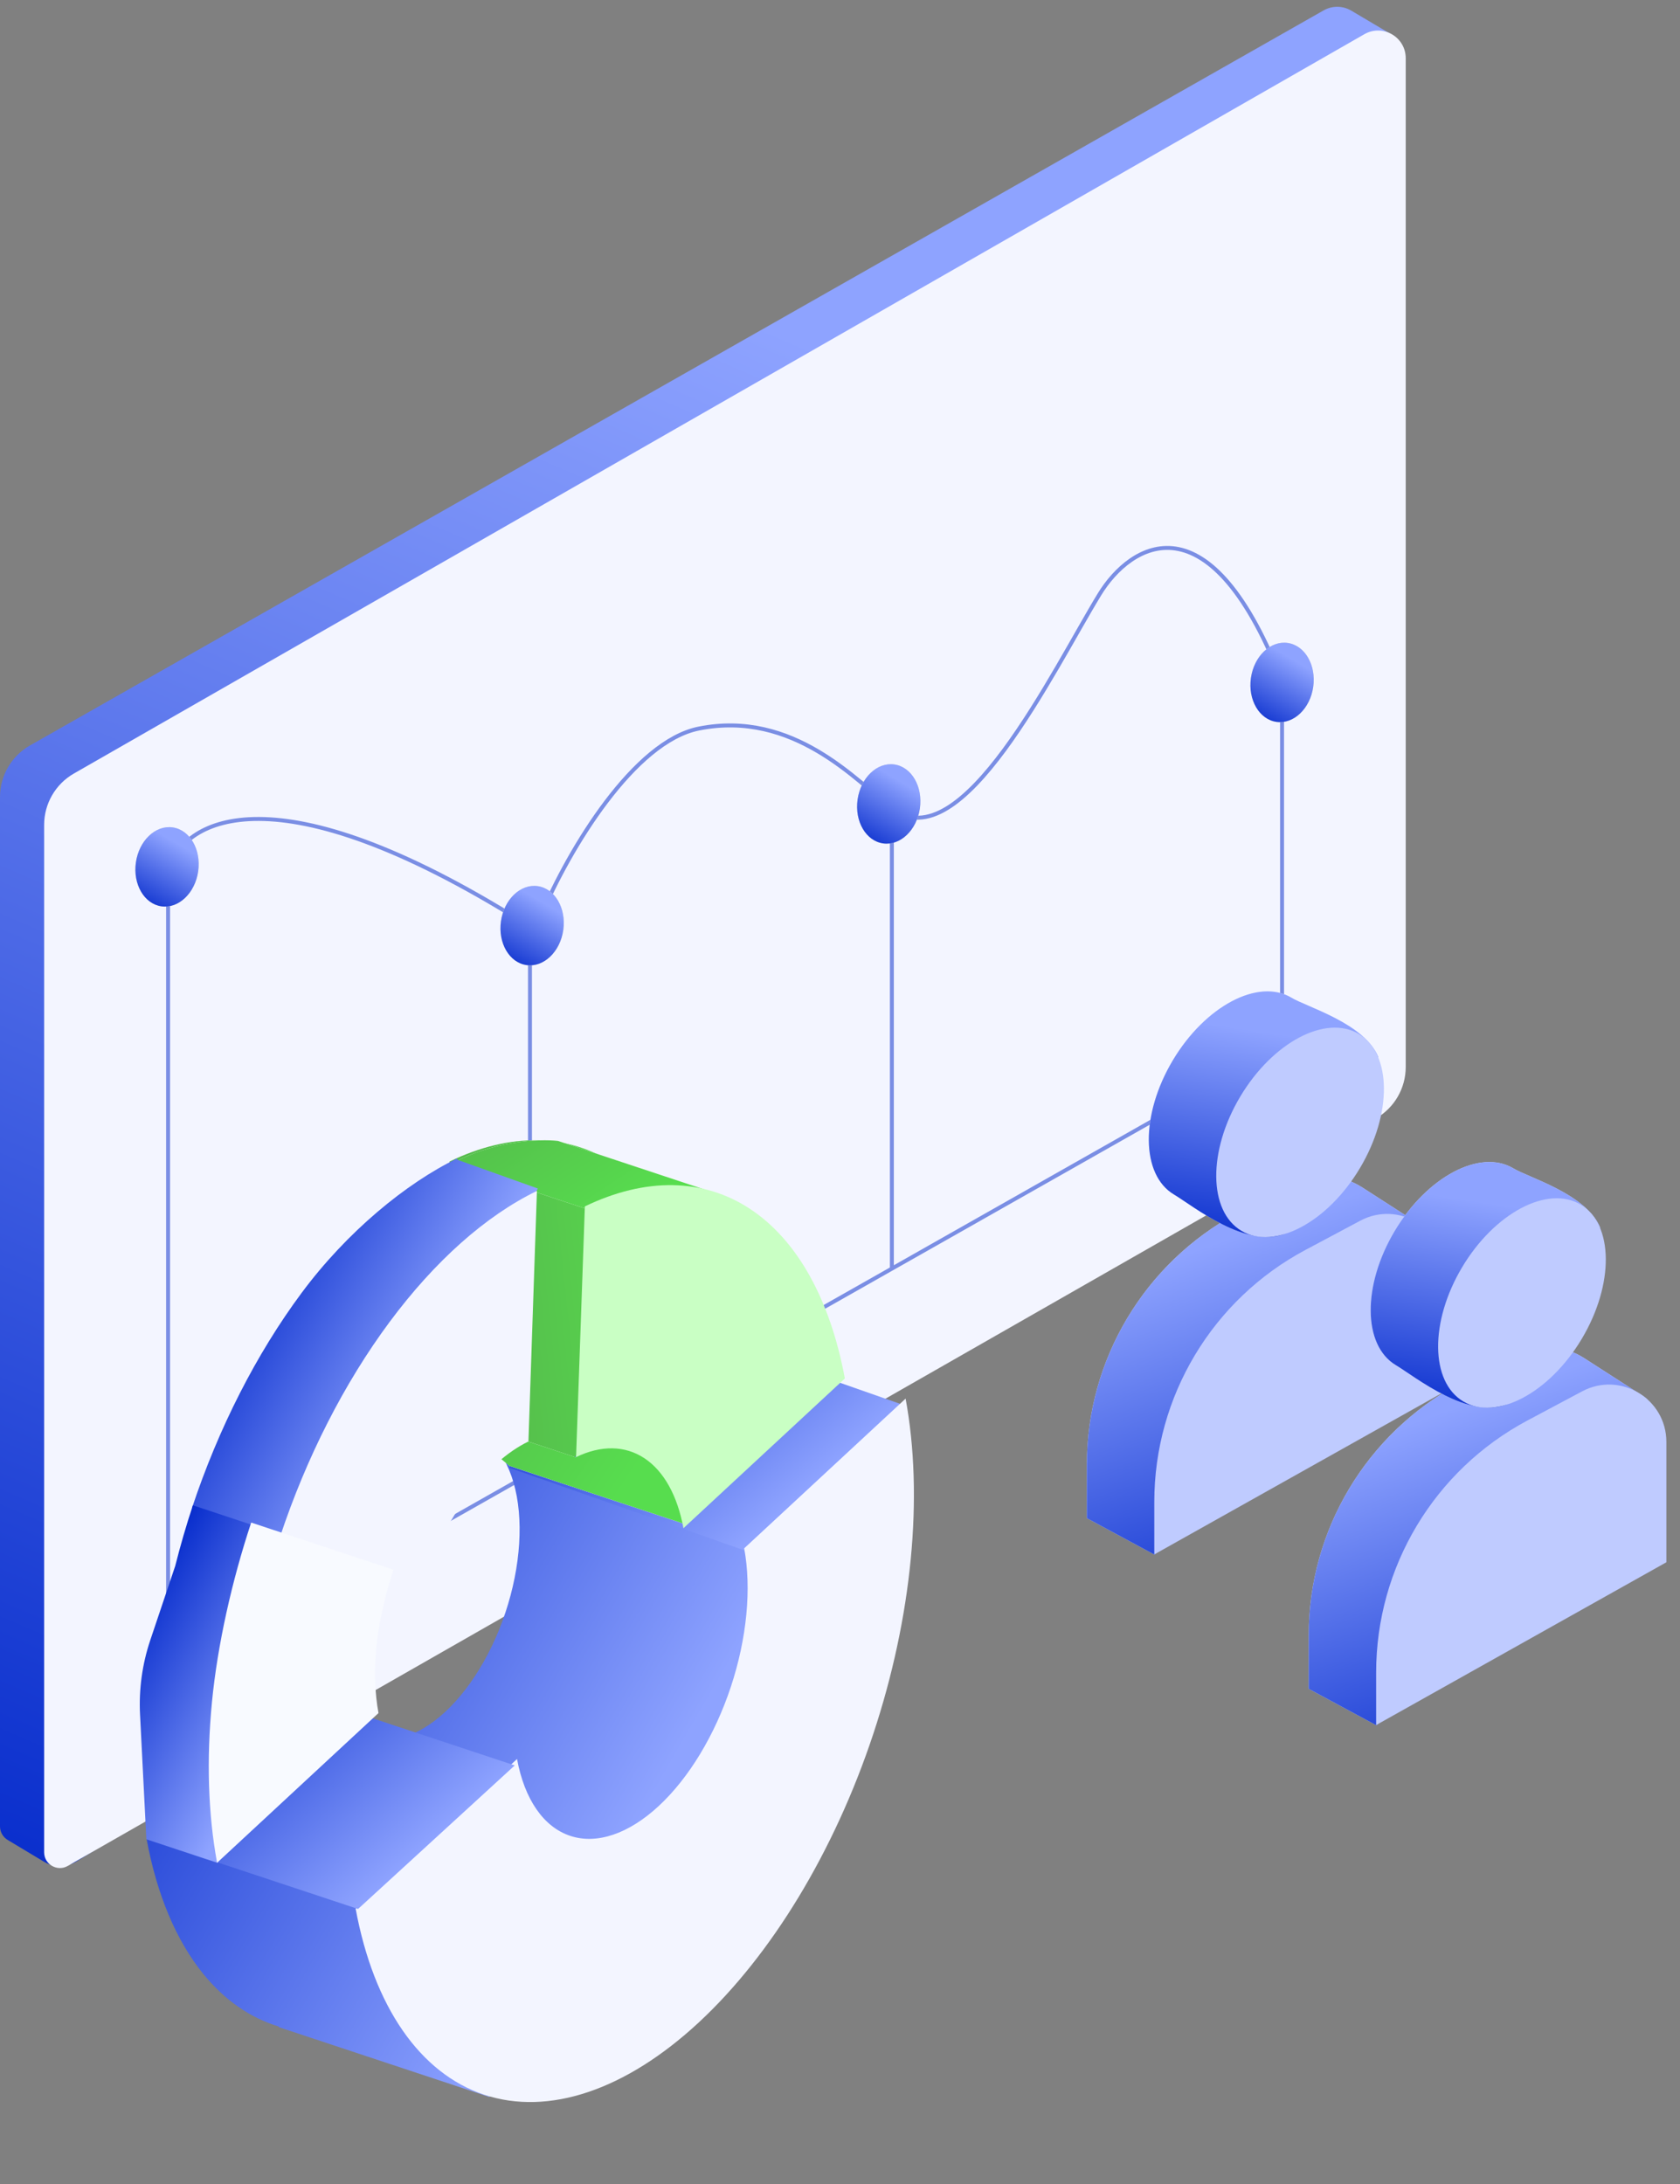 <svg width="100" height="130" viewBox="0 0 100 130" fill="none" xmlns="http://www.w3.org/2000/svg">
<rect x="0" y="0" width="100" height="130" fill="#808080" stroke="none"/>
<g id="Group 1597880663">
<g id="Group 1597880660">
<path id="Vector 2351" d="M0 47.438V108.714C0 109.044 0.173 109.35 0.456 109.52L2.603 110.808C3.204 111.168 3.956 111.165 4.553 110.798L79.421 64.885C80.436 64.263 81.068 63.171 81.102 61.982L82.834 2.197C82.836 2.111 82.792 2.031 82.719 1.988L80.436 0.635C79.928 0.334 79.298 0.328 78.785 0.62L1.784 44.373C0.681 45 0 46.17 0 47.438Z" fill="url(#paint0_linear_4194_99943)"/>
<path id="Vector 2350" d="M2.627 49.101V110.252C2.627 110.974 3.407 111.426 4.034 111.068L81.898 66.574C82.996 65.947 83.674 64.778 83.674 63.513V3.465C83.674 2.201 82.308 1.409 81.211 2.037L4.4 46.042C3.303 46.67 2.627 47.838 2.627 49.101Z" fill="#F3F5FF"/>
<g id="Group 1597880659">
<path id="Vector 2352" opacity="0.5" d="M10.005 51.359V99.935L31.546 87.725M76.313 40.745V62.348L53.087 75.514M53.087 75.514V47.862M53.087 75.514L31.546 87.725M31.546 87.725V55.105" stroke="#0228CA" stroke-width="0.235"/>
<path id="Vector 2353" opacity="0.5" d="M10.128 51.609C10.988 48.825 16.39 45.67 31.113 54.884C31.492 55.122 32.005 54.962 32.179 54.549C33.889 50.494 37.747 44.137 41.596 43.367C47.216 42.243 51.004 46.489 53.085 48.112C57.206 51.327 62.7 39.87 65.447 35.375C67.279 32.378 72.041 29.281 76.436 40.87" stroke="#0228CA" stroke-width="0.235"/>
<g id="Ellipse 3878">
<ellipse cx="76.314" cy="40.62" rx="1.873" ry="2.373" transform="rotate(8.092 76.314 40.62)" fill="#D9D9D9"/>
<ellipse cx="76.314" cy="40.62" rx="1.873" ry="2.373" transform="rotate(8.092 76.314 40.62)" fill="url(#paint1_linear_4194_99943)"/>
</g>
<g id="Ellipse 3879">
<ellipse cx="52.901" cy="47.853" rx="1.873" ry="2.373" transform="rotate(8.092 52.901 47.853)" fill="#D9D9D9"/>
<ellipse cx="52.901" cy="47.853" rx="1.873" ry="2.373" transform="rotate(8.092 52.901 47.853)" fill="url(#paint2_linear_4194_99943)"/>
</g>
<g id="Ellipse 3880">
<ellipse cx="31.674" cy="55.096" rx="1.873" ry="2.373" transform="rotate(8.092 31.674 55.096)" fill="#D9D9D9"/>
<ellipse cx="31.674" cy="55.096" rx="1.873" ry="2.373" transform="rotate(8.092 31.674 55.096)" fill="url(#paint3_linear_4194_99943)"/>
</g>
<g id="Ellipse 3881">
<ellipse cx="9.943" cy="51.599" rx="1.873" ry="2.373" transform="rotate(8.092 9.943 51.599)" fill="#D9D9D9"/>
<ellipse cx="9.943" cy="51.599" rx="1.873" ry="2.373" transform="rotate(8.092 9.943 51.599)" fill="url(#paint4_linear_4194_99943)"/>
</g>
</g>
<g id="Group 1171278372">
<path id="Union" fill-rule="evenodd" clip-rule="evenodd" d="M29.127 124.819L16.587 120.661L16.597 120.629C14.891 120.111 13.37 119.055 12.105 117.502C10.492 115.521 9.339 112.781 8.73 109.487L19.439 99.555C19.649 100.695 20.048 101.642 20.605 102.327C21.163 103.012 21.866 103.417 22.66 103.513C23.455 103.609 24.322 103.393 25.197 102.88C26.072 102.368 26.932 101.572 27.714 100.552C28.496 99.533 29.18 98.316 29.715 96.99C30.249 95.665 30.621 94.267 30.802 92.898C30.984 91.529 30.97 90.226 30.763 89.084C30.556 87.942 30.16 86.991 29.604 86.302L38.129 71.157C39.414 72.752 40.404 74.831 41.056 77.288L42.28 76.538L48.039 96.322L44.786 110.775L34.268 118.066L29.127 124.819Z" fill="url(#paint5_linear_4194_99943)"/>
<path id="Vector 1937" d="M33.876 76.656L53.908 83.678L44.558 92.371L30.324 87.368L33.876 76.656Z" fill="url(#paint6_linear_4194_99943)"/>
<path id="Ellipse 3734" d="M21.169 113.613C22.244 119.435 25 123.419 28.83 124.689C32.66 125.959 37.251 124.411 41.592 120.385C45.933 116.358 49.669 110.184 51.978 103.22C54.287 96.256 54.98 89.073 53.905 83.251L44.297 92.162C44.742 94.566 44.455 97.533 43.502 100.41C42.548 103.286 41.005 105.836 39.212 107.499C37.419 109.162 35.523 109.802 33.941 109.277C32.359 108.753 31.22 107.107 30.776 104.702L21.169 113.613Z" fill="#F3F5FF"/>
<path id="Ellipse 3738" d="M42.234 79.382C41.365 74.677 39.392 71.142 36.605 69.298C33.819 67.454 30.367 67.397 26.758 69.138L26.235 84.061C27.725 83.342 28.884 84.56 30.035 85.322C31.186 86.084 32.612 85.918 32.971 87.861L42.234 79.382Z" fill="url(#paint7_linear_4194_99943)"/>
<path id="Vector 1939" d="M8.725 109.456L21.313 113.63L30.64 105.084L18.024 100.901L8.725 109.456Z" fill="url(#paint8_linear_4194_99943)"/>
<g id="Vector 1940">
<path d="M33.212 67.911L42.074 70.85L34.989 71.989L26.852 69.29C29.319 67.891 32.12 67.788 33.212 67.911Z" fill="white"/>
<path d="M33.212 67.911L42.074 70.85L34.989 71.989L26.852 69.29C29.319 67.891 32.12 67.788 33.212 67.911Z" fill="url(#paint9_linear_4194_99943)"/>
</g>
<g id="Vector 1941">
<path d="M26.612 84.205L34.261 86.741L37.568 79.85L44.27 81.184L40.847 90.745L30.334 87.259L26.612 84.205Z" fill="white"/>
<path d="M26.612 84.205L34.261 86.741L37.568 79.85L44.27 81.184L40.847 90.745L30.334 87.259L26.612 84.205Z" fill="url(#paint10_linear_4194_99943)"/>
</g>
<path id="Ellipse 3735" d="M50.289 82.053C49.42 77.348 47.447 73.813 44.661 71.969C41.874 70.125 38.422 70.069 34.813 71.809L34.29 86.733C35.781 86.014 37.206 86.037 38.357 86.799C39.508 87.56 40.323 89.02 40.682 90.964L50.289 82.053Z" fill="#C9FFC4"/>
<path id="Union_2" fill-rule="evenodd" clip-rule="evenodd" d="M26.497 79.875L26.221 84.067C24.963 84.677 23.71 85.791 22.598 87.29C21.485 88.789 20.553 90.617 19.902 92.579L11.428 89.761C13.005 85.011 15.26 80.586 17.954 76.957C20.648 73.327 24.171 70.429 27.218 68.951L27.212 69.029L32.018 70.747L26.497 79.875Z" fill="url(#paint11_linear_4194_99943)"/>
<path id="Ellipse 3736" d="M31.96 70.888C28.914 72.366 25.882 75.063 23.188 78.692C20.494 82.321 18.238 86.746 16.662 91.496L25.136 94.314C25.787 92.353 26.719 90.525 27.831 89.026C28.944 87.527 30.196 86.413 31.455 85.802L31.96 70.888Z" fill="#F3F5FF"/>
<path id="Union_3" fill-rule="evenodd" clip-rule="evenodd" d="M10.43 93.212C10.736 91.997 11.087 90.79 11.481 89.602L11.627 89.65L11.627 89.65L15.618 90.973L15.618 90.974L19.957 92.412C19.024 95.228 18.705 98.13 19.067 100.525L14.947 104.362L12.949 110.886L9.255 109.661L9.255 109.661C9.255 109.661 9.255 109.661 9.255 109.661L8.712 109.481L8.336 102.054C8.26 100.554 8.467 99.052 8.945 97.628L10.43 93.212Z" fill="url(#paint12_linear_4194_99943)"/>
<path id="Ellipse 3737" d="M14.952 90.629C13.809 94.078 12.947 97.896 12.616 101.322C12.285 104.749 12.389 107.996 12.922 110.879L22.529 101.968C22.309 100.778 22.266 99.436 22.403 98.021C22.539 96.606 22.947 94.861 23.419 93.437L14.952 90.629Z" fill="#F8FAFF"/>
</g>
</g>
<g id="Group 1597880661">
<g id="Group 1171278385">
<g id="Vector 1952">
<path d="M73.617 72.221L76.772 70.518C78.135 69.782 79.791 69.846 81.093 70.685L84.655 72.981C84.743 73.037 84.819 73.11 84.88 73.195C85.296 73.777 84.826 74.576 84.115 74.496L83.297 74.404C82.589 74.324 81.97 74.878 81.97 75.59V80.678L68.718 92.539L64.694 90.368V87.179C64.694 80.932 68.12 75.189 73.617 72.221Z" fill="#DAE1FF"/>
<path d="M73.617 72.221L76.772 70.518C78.135 69.782 79.791 69.846 81.093 70.685L84.655 72.981C84.743 73.037 84.819 73.11 84.88 73.195C85.296 73.777 84.826 74.576 84.115 74.496L83.297 74.404C82.589 74.324 81.97 74.878 81.97 75.59V80.678L68.718 92.539L64.694 90.368V87.179C64.694 80.932 68.12 75.189 73.617 72.221Z" fill="url(#paint13_linear_4194_99943)"/>
</g>
</g>
<g id="Group 1171278384">
<path id="Vector 1952_2" d="M85.983 75.674V82.835L68.708 92.525V89.398C68.708 83.118 72.169 77.35 77.711 74.397L80.965 72.662C83.239 71.451 85.983 73.098 85.983 75.674Z" fill="#BFCBFF"/>
<g id="Group 1171278388">
<g id="Ellipse 3744">
<path d="M69.809 63.117C67.879 66.352 67.91 69.926 69.878 71.101C71.038 71.793 74.236 74.413 76.574 73.407C77.008 73.109 74.966 69.82 75.374 69.406C75.943 68.829 76.475 68.144 76.937 67.37C77.5 66.427 77.896 65.456 78.126 64.523C78.298 63.823 82.056 63.545 82.041 62.917C81.207 60.909 77.832 59.962 76.868 59.386C74.9 58.212 71.739 59.882 69.809 63.117Z" fill="#DAE1FF"/>
<path d="M69.809 63.117C67.879 66.352 67.91 69.926 69.878 71.101C71.038 71.793 74.236 74.413 76.574 73.407C77.008 73.109 74.966 69.82 75.374 69.406C75.943 68.829 76.475 68.144 76.937 67.37C77.5 66.427 77.896 65.456 78.126 64.523C78.298 63.823 82.056 63.545 82.041 62.917C81.207 60.909 77.832 59.962 76.868 59.386C74.9 58.212 71.739 59.882 69.809 63.117Z" fill="url(#paint14_linear_4194_99943)"/>
</g>
<ellipse id="Ellipse 3744_2" cx="4.15" cy="6.821" rx="4.15" ry="6.821" transform="matrix(-0.859 -0.512 -0.512 0.859 84.443 63.669)" fill="#BFCBFF"/>
</g>
</g>
</g>
<g id="Group 1597880662">
<g id="Group 1171278385_2">
<g id="Vector 1952_3">
<path d="M86.822 82.379L89.977 80.676C91.34 79.94 92.996 80.004 94.298 80.843L97.86 83.138C97.948 83.195 98.024 83.268 98.085 83.352C98.501 83.934 98.031 84.734 97.32 84.654L96.502 84.562C95.794 84.482 95.175 85.036 95.175 85.747V90.836L81.923 102.697L77.899 100.526V97.337C77.899 91.09 81.325 85.347 86.822 82.379Z" fill="#DAE1FF"/>
<path d="M86.822 82.379L89.977 80.676C91.34 79.94 92.996 80.004 94.298 80.843L97.86 83.138C97.948 83.195 98.024 83.268 98.085 83.352C98.501 83.934 98.031 84.734 97.32 84.654L96.502 84.562C95.794 84.482 95.175 85.036 95.175 85.747V90.836L81.923 102.697L77.899 100.526V97.337C77.899 91.09 81.325 85.347 86.822 82.379Z" fill="url(#paint15_linear_4194_99943)"/>
</g>
</g>
<g id="Group 1171278384_2">
<path id="Vector 1952_4" d="M99.189 85.832V92.992L81.913 102.682V99.555C81.913 93.276 85.375 87.508 90.916 84.554L94.17 82.82C96.444 81.608 99.189 83.255 99.189 85.832Z" fill="#BFCBFF"/>
<g id="Group 1171278388_2">
<g id="Ellipse 3744_3">
<path d="M83.016 73.274C81.086 76.509 81.117 80.084 83.085 81.258C84.245 81.95 87.443 84.57 89.781 83.564C90.216 83.267 88.172 79.977 88.581 79.564C89.15 78.986 89.682 78.302 90.144 77.528C90.707 76.585 91.103 75.613 91.333 74.68C91.505 73.981 95.263 73.702 95.249 73.075C94.414 71.067 91.039 70.12 90.075 69.544C88.107 68.37 84.946 70.04 83.016 73.274Z" fill="#DAE1FF"/>
<path d="M83.016 73.274C81.086 76.509 81.117 80.084 83.085 81.258C84.245 81.95 87.443 84.57 89.781 83.564C90.216 83.267 88.172 79.977 88.581 79.564C89.15 78.986 89.682 78.302 90.144 77.528C90.707 76.585 91.103 75.613 91.333 74.68C91.505 73.981 95.263 73.702 95.249 73.075C94.414 71.067 91.039 70.12 90.075 69.544C88.107 68.37 84.946 70.04 83.016 73.274Z" fill="url(#paint16_linear_4194_99943)"/>
</g>
<ellipse id="Ellipse 3744_4" cx="4.15" cy="6.821" rx="4.15" ry="6.821" transform="matrix(-0.859 -0.512 -0.512 0.859 97.65 73.826)" fill="#BFCBFF"/>
</g>
</g>
</g>
</g>
<defs>
<linearGradient id="paint0_linear_4194_99943" x1="64.76" y1="27.671" x2="22.111" y2="126.213" gradientUnits="userSpaceOnUse">
<stop stop-color="#8EA3FF"/>
<stop offset="1" stop-color="#0228CA"/>
</linearGradient>
<linearGradient id="paint1_linear_4194_99943" x1="77.369" y1="39.421" x2="75.623" y2="43.699" gradientUnits="userSpaceOnUse">
<stop stop-color="#8EA3FF"/>
<stop offset="1" stop-color="#0228CA"/>
</linearGradient>
<linearGradient id="paint2_linear_4194_99943" x1="53.957" y1="46.654" x2="52.211" y2="50.932" gradientUnits="userSpaceOnUse">
<stop stop-color="#8EA3FF"/>
<stop offset="1" stop-color="#0228CA"/>
</linearGradient>
<linearGradient id="paint3_linear_4194_99943" x1="32.729" y1="53.897" x2="30.983" y2="58.175" gradientUnits="userSpaceOnUse">
<stop stop-color="#8EA3FF"/>
<stop offset="1" stop-color="#0228CA"/>
</linearGradient>
<linearGradient id="paint4_linear_4194_99943" x1="10.999" y1="50.401" x2="9.253" y2="54.679" gradientUnits="userSpaceOnUse">
<stop stop-color="#8EA3FF"/>
<stop offset="1" stop-color="#0228CA"/>
</linearGradient>
<linearGradient id="paint5_linear_4194_99943" x1="34.601" y1="114.272" x2="3.74" y2="96.404" gradientUnits="userSpaceOnUse">
<stop stop-color="#8EA3FF"/>
<stop offset="1" stop-color="#0228CA"/>
</linearGradient>
<linearGradient id="paint6_linear_4194_99943" x1="46.195" y1="90.257" x2="33.585" y2="75.767" gradientUnits="userSpaceOnUse">
<stop stop-color="#8EA3FF"/>
<stop offset="1" stop-color="#0228CA"/>
</linearGradient>
<linearGradient id="paint7_linear_4194_99943" x1="45.137" y1="84.785" x2="27.069" y2="86.686" gradientUnits="userSpaceOnUse">
<stop stop-color="#5AE650"/>
<stop offset="1" stop-color="#54B54B"/>
</linearGradient>
<linearGradient id="paint8_linear_4194_99943" x1="23.36" y1="111.769" x2="11.44" y2="98.584" gradientUnits="userSpaceOnUse">
<stop stop-color="#8EA3FF"/>
<stop offset="1" stop-color="#0228CA"/>
</linearGradient>
<linearGradient id="paint9_linear_4194_99943" x1="37.631" y1="72.032" x2="30.895" y2="61.829" gradientUnits="userSpaceOnUse">
<stop stop-color="#57DD4E"/>
<stop offset="1" stop-color="#54B54B"/>
</linearGradient>
<linearGradient id="paint10_linear_4194_99943" x1="37.976" y1="87.239" x2="24.73" y2="78.456" gradientUnits="userSpaceOnUse">
<stop stop-color="#57DD4E"/>
<stop offset="1" stop-color="#54B54B"/>
</linearGradient>
<linearGradient id="paint11_linear_4194_99943" x1="22.81" y1="87.858" x2="10.453" y2="81.186" gradientUnits="userSpaceOnUse">
<stop stop-color="#8EA3FF"/>
<stop offset="1" stop-color="#0228CA"/>
</linearGradient>
<linearGradient id="paint12_linear_4194_99943" x1="14.224" y1="106.77" x2="4.508" y2="101.561" gradientUnits="userSpaceOnUse">
<stop stop-color="#8EA3FF"/>
<stop offset="1" stop-color="#0228CA"/>
</linearGradient>
<linearGradient id="paint13_linear_4194_99943" x1="69.335" y1="75.068" x2="76.979" y2="96.794" gradientUnits="userSpaceOnUse">
<stop stop-color="#8EA3FF"/>
<stop offset="1" stop-color="#0228CA"/>
</linearGradient>
<linearGradient id="paint14_linear_4194_99943" x1="73.764" y1="61.213" x2="71.711" y2="74.731" gradientUnits="userSpaceOnUse">
<stop stop-color="#8EA3FF"/>
<stop offset="1" stop-color="#0228CA"/>
</linearGradient>
<linearGradient id="paint15_linear_4194_99943" x1="82.54" y1="85.226" x2="90.184" y2="106.952" gradientUnits="userSpaceOnUse">
<stop stop-color="#8EA3FF"/>
<stop offset="1" stop-color="#0228CA"/>
</linearGradient>
<linearGradient id="paint16_linear_4194_99943" x1="86.971" y1="71.371" x2="84.918" y2="84.888" gradientUnits="userSpaceOnUse">
<stop stop-color="#8EA3FF"/>
<stop offset="1" stop-color="#0228CA"/>
</linearGradient>
</defs>
</svg>
